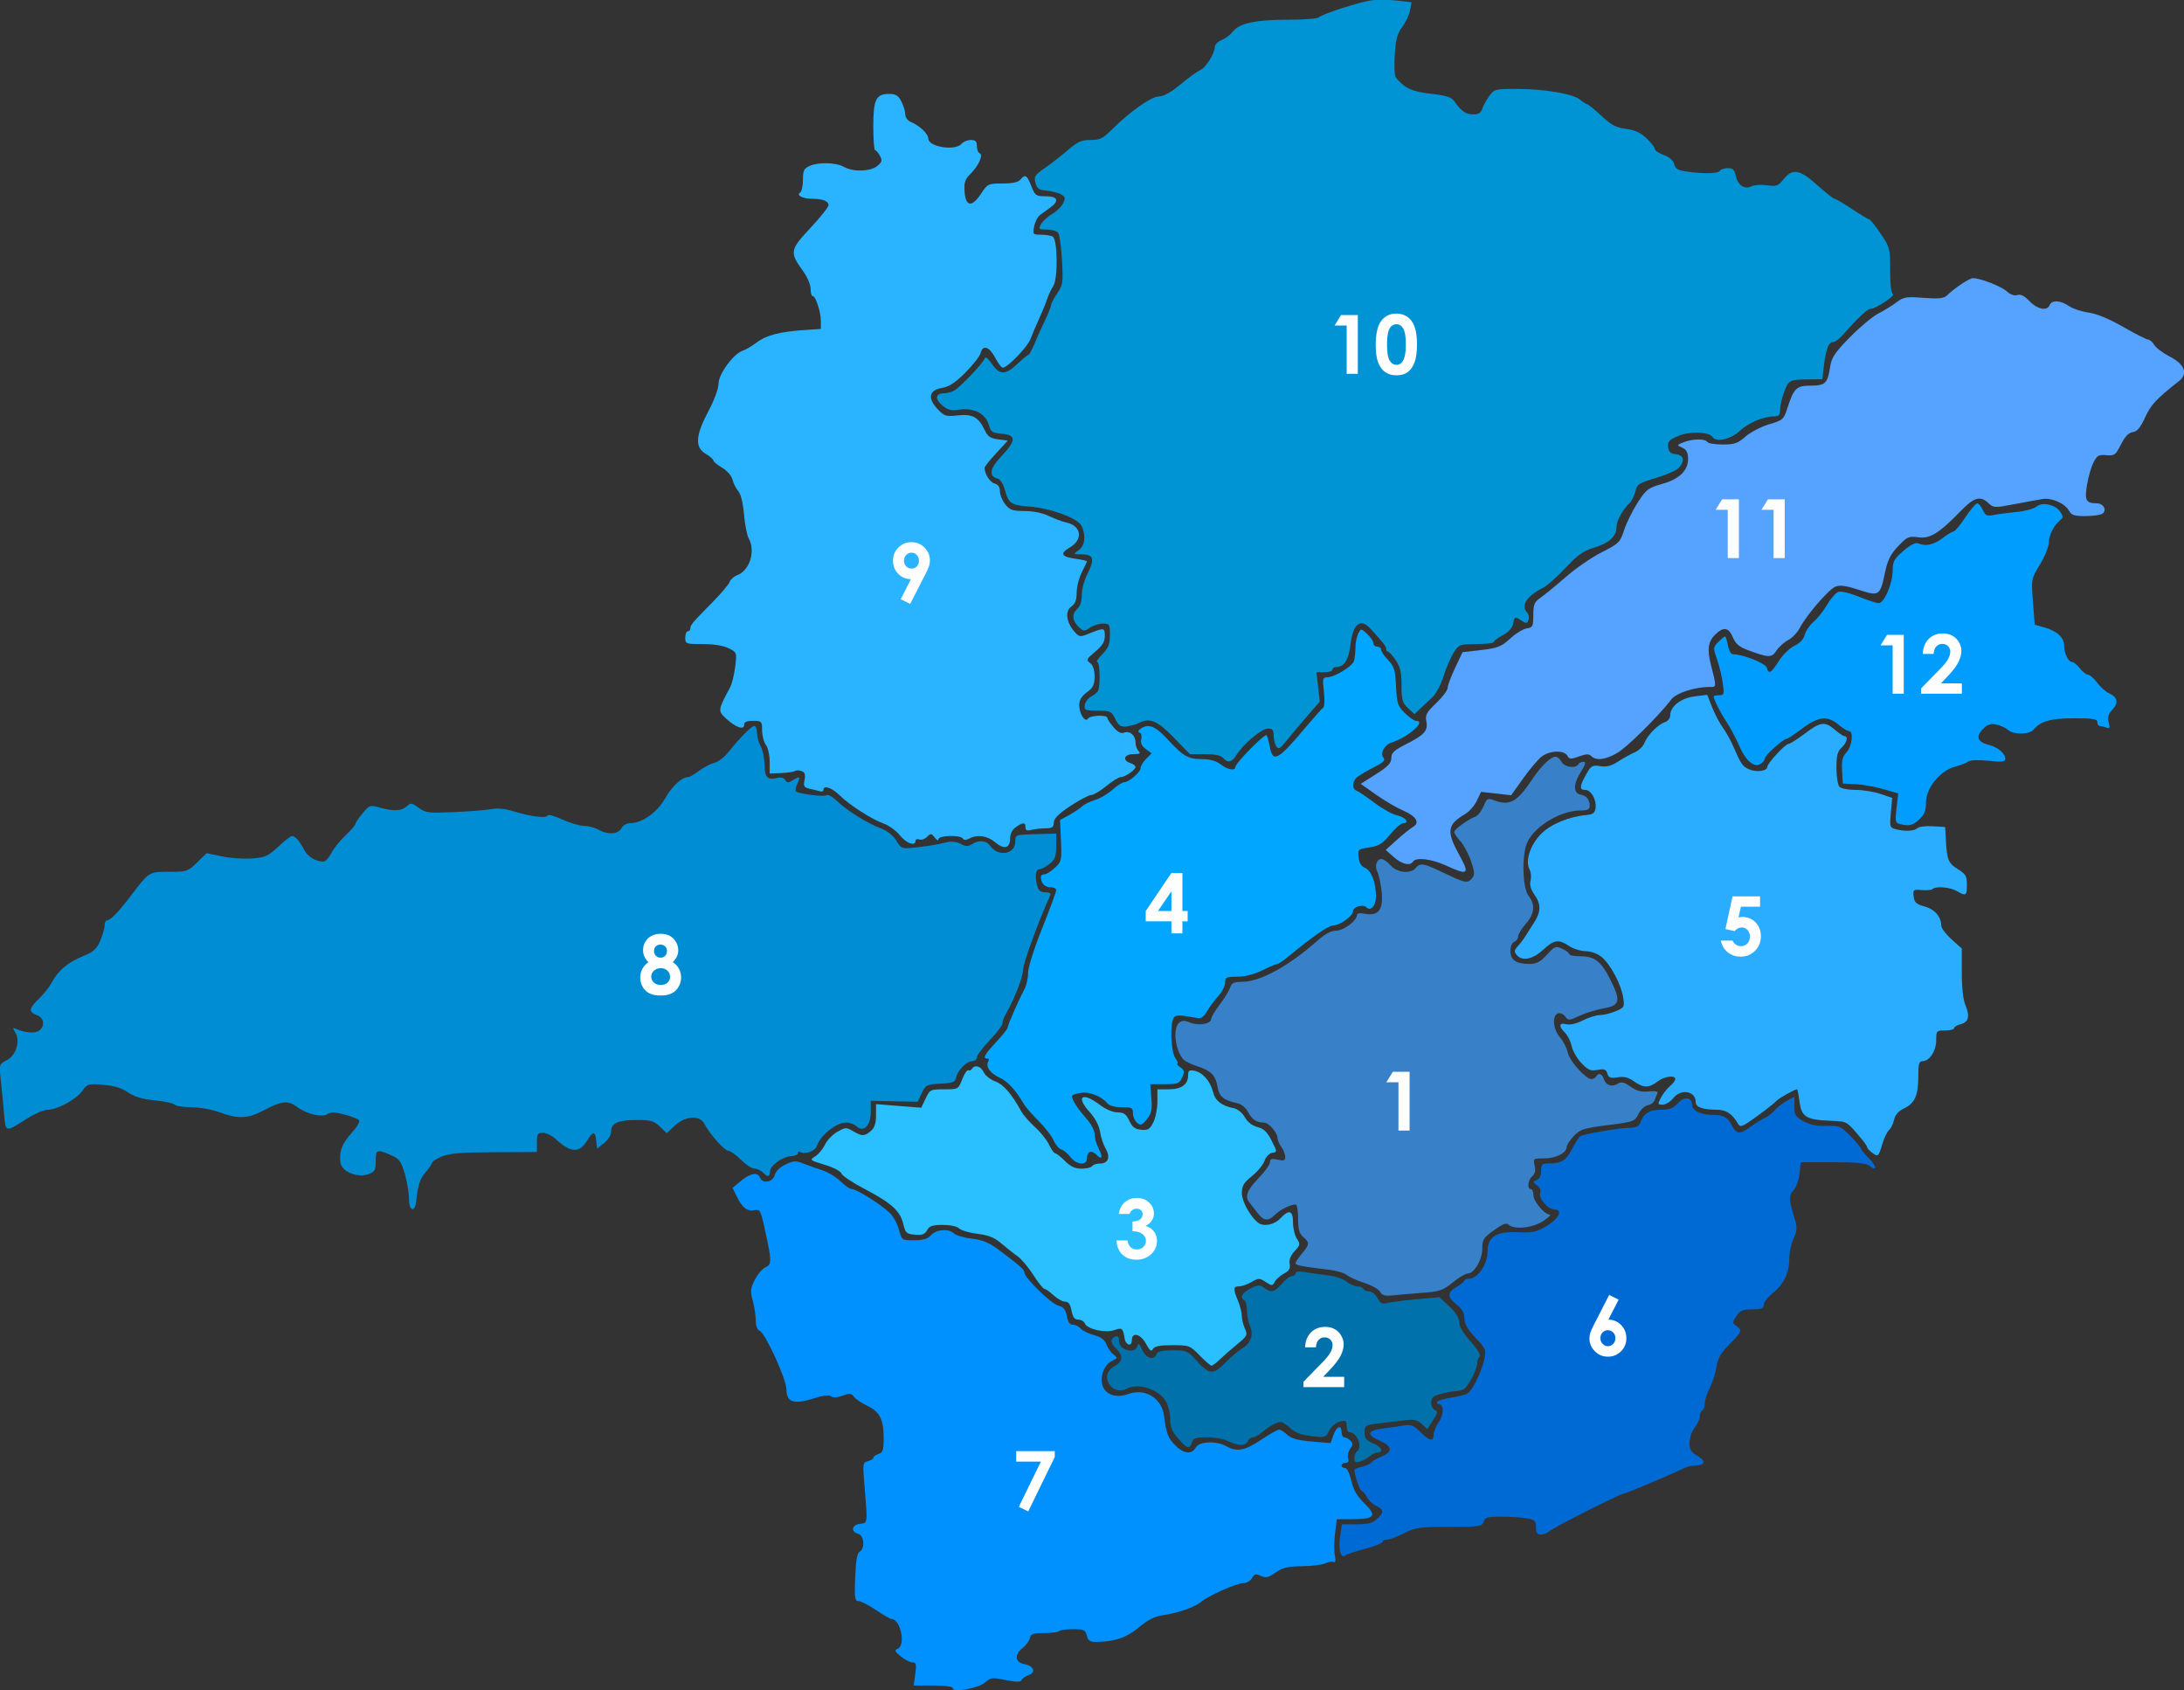 <?xml version="1.0" encoding="UTF-8"?>
<!DOCTYPE svg PUBLIC "-//W3C//DTD SVG 1.1//EN" "http://www.w3.org/Graphics/SVG/1.1/DTD/svg11.dtd">
<!-- Creator: CorelDRAW X7 -->
<svg xmlns="http://www.w3.org/2000/svg" xml:space="preserve" width="225.891mm" height="174.752mm" version="1.1" style="shape-rendering:geometricPrecision; text-rendering:geometricPrecision; image-rendering:optimizeQuality; fill-rule:evenodd; clip-rule:evenodd"
viewBox="0 0 22589060 17475180"
 xmlns:xlink="http://www.w3.org/1999/xlink"
 xmlns:dc="http://purl.org/dc/elements/1.1/"
 xmlns:cc="http://creativecommons.org/ns#"
 xmlns:rdf="http://www.w3.org/1999/02/22-rdf-syntax-ns#"
 xmlns:svg="http://www.w3.org/2000/svg">
 <rect x="0" y="0" width="22589060" height="17475180" fill="#333333" stroke="none"/>
 <defs>
  <style type="text/css">
   <![CDATA[
    .fil1 {fill:#006AD4}
    .fil2 {fill:#0071AA}
    .fil11 {fill:#008DD4}
    .fil0 {fill:#0091FF}
    .fil9 {fill:#0094D4}
    .fil7 {fill:#009DFF}
    .fil5 {fill:#00A6FF}
    .fil6 {fill:#2AADFF}
    .fil10 {fill:#2AB4FF}
    .fil4 {fill:#2ABFFF}
    .fil3 {fill:#3880C8}
    .fil8 {fill:#55A2FF}
    .fil12 {fill:#FEFEFE;fill-rule:nonzero}
   ]]>
  </style>
 </defs>
 <g id="Layer_x0020_1">
  <path id="path3030" class="fil0" d="M9854350 17457370c0,-18420 -73430,-28940 -202030,-28940l-202030 0 16320 -119060c13890,-101340 9500,-119200 -29480,-120010 -25190,-520 -79600,-28610 -120920,-62410 -61540,-50340 -67520,-64370 -33070,-77590 88090,-33800 31970,-308840 -63010,-308840 -12050,0 -83830,-41670 -159520,-92600 -75690,-50930 -157250,-92600 -181250,-92590 -38080,10 -42460,-31200 -34340,-244740 6620,-174190 19970,-250850 46300,-265910 58540,-33480 46920,-168510 -15920,-184950 -79480,-20790 -65540,-93200 19840,-103020 81500,-9380 79660,7700 44470,-413430 -17530,-209700 -15770,-220530 38030,-234600 31020,-8110 56410,-24470 56410,-36340 0,-11870 23810,-29150 52920,-38380 44810,-14220 52860,-39840 52530,-167150 -500,-191600 -41220,-270380 -171570,-331920 -57400,-27100 -118630,-68770 -136050,-92600 -27140,-37120 -44010,-38670 -117780,-10820 -56780,21430 -96720,23680 -117300,6610 -20820,-17280 -83080,-9460 -187130,23490 -199000,63020 -275210,37230 -275210,-93160 0,-104780 -219430,-585720 -277380,-607950 -24900,-9560 -40120,-49310 -40120,-104790 0,-49170 -13930,-141490 -30960,-205160 -27150,-101530 -24470,-128420 21820,-218660 29030,-56590 79200,-114800 111490,-129360 65320,-29440 64160,-62340 -14780,-419290 -36560,-165320 -45300,-180160 -99930,-169720 -76250,14580 -125010,-22410 -182370,-138350l-45690 -92350 87130 -72300c97220,-80670 173660,-93900 196630,-34040 25610,66740 133850,48760 152440,-25320 10070,-40130 52930,-82380 111970,-110400 81380,-38620 108000,-40400 178380,-11930 45500,18410 133820,49810 196270,69780 62450,19970 149690,72450 193860,116620 44170,44170 97820,80310 119230,80310 46530,0 288290,151470 385380,241450 37980,35200 82600,114330 99170,175860 30110,111820 30170,111860 157290,111860 93570,0 139820,-13980 175060,-52920 55070,-60850 184950,-70190 238030,-17110 19700,19700 102230,43620 183410,53160 110980,13040 178750,40600 273180,111100 223100,166540 271110,208900 271110,239230 0,53540 276160,323250 349950,341770 55470,13920 75870,38710 88870,107980 11620,61940 31410,89910 63600,89910 25700,0 61480,17770 79510,39500 18030,21720 79540,52090 136690,67480 74010,19930 111490,47910 130250,97250 14490,38100 46690,84150 71560,102340 24870,18190 39290,37020 32030,41840 -7250,4830 -36910,21930 -65910,37990 -28990,16070 -63530,66920 -76750,113010 -50110,174740 83000,283200 266240,216940 173620,-62780 343910,41690 368780,226250 25600,189960 38130,223400 113230,301980 86730,90750 174140,101110 214650,25420 34480,-64430 214790,-71950 317500,-13230 106960,61150 188680,46010 357190,-66150 87310,-58120 171390,-105700 186830,-105750 15450,-50 53770,23850 85170,53100 41780,38930 109470,57610 252510,69700l195430 16520 28910 -82930c32350,-92790 84580,-111330 84580,-30020 0,29100 12760,52920 28350,52920 15590,0 43900,15560 62920,34570 28450,28450 28100,43420 -2010,84600 -20120,27520 -29770,71490 -21450,97720 10190,32100 1580,47690 -26330,47690 -22810,0 -41470,11910 -41470,26460 0,14550 15810,26460 35140,26460 20440,0 47860,55110 65550,131750 22130,95870 59090,159580 135720,233950 132290,128380 106370,163470 -120740,163470l-164780 0 -18280 146320c-10050,80470 -11020,182630 -2140,227020 11610,58060 6930,77400 -16700,68930 -18060,-6480 -56010,190 -84330,14810 -28320,14630 -135480,27900 -238130,29500 -151120,2350 -203390,14860 -274710,65730 -73390,52350 -98680,58000 -151630,33870 -53550,-24400 -67940,-20750 -91440,23170 -15730,29390 -55290,52120 -90730,52120 -67490,0 -360830,130030 -433540,192170 -63500,54280 -235250,115400 -386110,137410 -97310,14200 -162380,46070 -257080,125920 -125850,106120 -250810,149360 -438950,151900 -69580,940 -88580,-11160 -102090,-64990 -14780,-58880 -30330,-66150 -141620,-66150 -68760,0 -134000,8930 -144990,19840 -10990,10910 -81130,19840 -155880,19840 -113430,0 -137590,8500 -146110,51410 -5610,28270 -38650,73790 -73430,101140 -89510,70410 -82750,149140 14460,168580 101680,20340 125700,83380 43650,114570 -34580,13150 -67150,36760 -72390,52480 -6770,20320 -53720,19710 -162370,-2110 -140800,-28280 -157460,-26440 -211530,23280 -66310,60980 -336500,110750 -336500,61980l20 10z"/>
  <path id="path3032" class="fil1" d="M13862400 16051380c-9940,-31310 -10210,-109330 -600,-173370l17460 -116450 152140 0c116540,0 165690,-12620 210050,-53950 74210,-69130 73020,-99050 -5330,-134750 -34780,-15850 -78470,-57260 -97080,-92040 -18610,-34770 -43170,-63220 -54580,-63220 -17810,0 -75570,-164300 -76000,-216180 -80,-9760 35430,-25560 78920,-35110 43490,-9550 85980,-28540 94410,-42190 8440,-13650 56200,-41890 106140,-62760 119890,-50090 114760,-105610 -15040,-162880 -140630,-62040 -133770,-105460 19840,-125750 69120,-9130 168340,-23620 220480,-32200 81440,-13410 106330,-4090 176560,66150 95500,95500 138740,103700 138740,26310 0,-30500 24620,-90020 54710,-132270 54050,-75900 51050,-182700 -5130,-182700 -14430,0 -19730,-10530 -11770,-23410 7960,-12870 71170,-31910 140470,-42300 69300,-10390 144550,-28820 167230,-40950 72760,-38940 202510,-349450 186120,-445420 -3400,-19880 -32120,-63030 -63840,-95890 -118250,-122530 -150280,-174730 -150510,-245300 -160,-48710 -26180,-92950 -79380,-134970 -100010,-79000 -100000,-126520 80,-183460 43560,-24790 79280,-54000 79380,-64920 110,-10910 22920,-19840 50730,-19840 85600,0 187450,-147710 188390,-273230 1220,-161650 85520,-216490 318210,-206990 152590,6230 191120,-2470 297700,-67200 123440,-74970 165990,-166540 77790,-167410 -67060,-660 -169260,-117340 -149010,-170110 10300,-26850 -2340,-57690 -32880,-80170 -46570,-34280 -46770,-37630 -3320,-54480 29290,-11350 46300,-46070 46300,-94490 0,-65780 10240,-76600 72760,-76910 136990,-680 185490,-29970 246690,-148950 33450,-65030 71980,-125140 85640,-133580 36550,-22590 414390,-86410 515170,-87010 58470,-350 92180,-15640 103240,-46820 35550,-100250 94600,-138910 212180,-138910 90170,0 130050,-14920 177900,-66550 68930,-74380 147470,-65270 147470,17120 0,56910 93770,102350 211230,102350 111900,0 156770,24400 200540,109040 48180,93170 83620,95080 199480,10700 49450,-36010 113710,-76310 142820,-89570 29100,-13250 76700,-50500 105770,-82760 29070,-32260 85620,-75610 125680,-96320l72820 -37660 0 100500c0,88660 11460,106660 97310,152810 67090,36070 140580,50760 236620,47290 131470,-4740 145350,1200 246640,105560 59030,60820 107340,118720 107340,128670 0,9940 37170,55250 82600,100680 83400,83400 88730,145600 6630,77380 -32720,-27190 -131680,-36840 -377670,-36840l-333330 0 -14010 121730c-7700,66950 -35560,143290 -61910,169630 -50340,50340 -48580,91930 12440,294030 28220,93470 26600,122540 -11320,202440 -24350,51310 -44270,146220 -44270,210910 0,146770 -57420,264720 -174260,357950 -49680,39640 -90320,92900 -90320,118370 0,37200 -23280,46300 -118450,46300 -98610,0 -126060,11620 -163890,69350 -42680,65140 -42720,71340 -610,102140 63600,46500 58580,59850 -71310,189740 -89110,89110 -120160,142930 -133400,231220 -9490,63290 -40570,160810 -69070,216700 -28490,55890 -51810,128160 -51810,160610 0,32440 -11910,66350 -26460,75340 -14550,8990 -26460,37860 -26460,64140 0,26280 -23810,78060 -52920,115060 -29100,37000 -52840,107070 -52750,155700 130,70870 16240,97580 81090,134490 90260,51370 82020,99470 -17030,99470 -35720,0 -85620,10600 -110890,23560 -100800,51680 -610550,267480 -631790,267460 -35190,-30 -732640,352200 -772030,389890 -19230,18400 -57920,33460 -85990,33460 -38540,0 -51030,-18580 -51030,-75910 0,-67170 -11430,-77800 -99220,-92310 -54570,-9020 -172830,-16530 -262800,-16690 -140490,-240 -165950,7180 -180380,52630 -15640,49280 -40030,52920 -354490,52920 -307650,0 -349270,5880 -467850,66030 -71590,36320 -151000,66080 -176460,66150 -25470,50 -46300,10690 -46300,23630 0,12940 -80370,44670 -178590,70520 -98230,25850 -192480,57560 -209440,70480 -20580,15660 -36860,4530 -48910,-33440l0 0 -20 -20z"/>
  <path id="path3034" class="fil2" d="M14008310 15076990c0,-29230 11910,-60500 26460,-69490 63320,-39130 1120,-198440 -77490,-198440 -15590,0 -28350,-28740 -28350,-63860 0,-56690 -8160,-61700 -72760,-44590 -41690,11040 -88050,50760 -108570,93020 -34720,71500 -40380,73200 -185210,55560 -104390,-12720 -169760,-37440 -216990,-82080 -37180,-35130 -81990,-63880 -99580,-63880 -39570,0 -130440,51020 -200270,112450 -28950,25470 -68630,46300 -88170,46300 -19540,0 -42380,17860 -50760,39690 -19410,50580 -107250,50510 -204420,-160 -41680,-21740 -139110,-39520 -216500,-39520 -117480,0 -143490,8740 -157510,52920 -23450,73880 -48520,66750 -142780,-40610 -63010,-71770 -82120,-118520 -82120,-200970 0,-59090 -19620,-140660 -43600,-181250 -76100,-128820 -287040,-196560 -408930,-131330 -66240,35450 -147990,10040 -183960,-57170 -37570,-70200 -11540,-140040 68080,-182650 79410,-42500 84220,-107100 12790,-171740 -62860,-56880 -68070,-107590 -13230,-128630 28370,-10890 39690,2580 39690,47260 0,95430 172270,139050 190760,48300 6960,-34170 19560,-23780 48090,39690 40720,90590 121770,115870 148460,46300 11080,-28890 56480,-39690 166810,-39690 142540,0 157060,6110 243580,102480 135160,150560 176110,154440 298520,28310 57020,-58750 137790,-126970 179500,-151610 89180,-52680 118700,-142260 77020,-233740 -16400,-35990 -29820,-105850 -29820,-155240 0,-49390 -11910,-97160 -26460,-106150 -50120,-30980 -24940,-79480 64280,-123820 77290,-38410 96070,-39420 138260,-7460 73030,55340 111470,46890 185170,-40700 36730,-43660 83590,-79380 104130,-79380 20530,0 37340,-13210 37340,-29350 0,-19400 33650,-23410 99220,-11820 54570,9640 158570,24190 231120,32330 72540,8140 160470,37270 195390,64740 34920,27470 85000,49940 111280,49940 26280,0 55150,11910 64140,26460 8990,14550 37450,26460 63240,26460 25790,0 63300,30680 83370,68170 29600,55300 49170,64880 103690,50740 36960,-9590 173070,-26920 302450,-38510l235250 -21080 102050 96020c66850,62900 102070,119410 102100,163830 30,42840 43160,115890 117180,198440 72720,81100 107830,140160 92600,155770 -13490,13820 -24530,44330 -24530,67790 0,68990 -100310,256480 -146760,274310 -23520,9030 -62630,16480 -86910,16560 -24280,80 -88790,12550 -143360,27700 -78630,21840 -99220,40440 -99220,89630 0,34140 17620,68830 39160,77100 32670,12540 29380,30080 -19840,105900l-59000 90880 -57620 -52970c-45800,-42110 -81070,-49990 -171980,-38460 -62900,7980 -182820,22630 -266490,32550 -145580,17260 -152140,21300 -152140,93780 0,61850 17340,82990 94510,115230 85510,35730 105090,93510 31690,93510 -16190,0 -48220,16450 -71200,36560 -22970,20110 -68560,44720 -101300,54700 -48000,14630 -59530,7850 -59530,-35000l-20 -30z"/>
  <path id="path3036" class="fil3" d="M14274990 13357760c-14080,-26310 -88200,-68050 -164720,-92760 -76520,-24710 -157550,-61230 -180070,-81150 -22520,-19920 -100470,-43630 -173230,-52690 -302290,-37660 -357190,-48260 -357190,-68980 0,-11970 29770,-57140 66150,-100370 79920,-94980 81270,-112410 13230,-170670 -41030,-35130 -52920,-78050 -52920,-191090 0,-80180 -11130,-145780 -24740,-145780 -52850,0 -160850,53290 -212330,104780 -72680,72680 -119030,67950 -184060,-18790 -30000,-40020 -66580,-87140 -81300,-104720 -51260,-61250 -25950,-130340 92320,-252020 65480,-67370 119060,-142120 119060,-166100 0,-34680 16240,-40040 79380,-26170 65780,14450 79230,9140 78530,-30970 -460,-26620 -18320,-71520 -39690,-99760 -21370,-28250 -39240,-69920 -39730,-92600 -1210,-56900 -91590,-160310 -140100,-160310 -75530,0 -125650,-33060 -164750,-108660 -23410,-45270 -68290,-82090 -111470,-91460 -142800,-30960 -187330,-68260 -204770,-171490 -19840,-117450 -67310,-165000 -210730,-211120 -57810,-18590 -120270,-48960 -138800,-67500 -87250,-87250 -116520,-324060 -47160,-381620 30920,-25660 56270,-26040 114990,-1710 85170,35280 215760,12850 215760,-37060 0,-18160 39930,-85330 88740,-149270 48810,-63940 97230,-143040 107620,-175780 15330,-48360 38280,-59530 122260,-59530 187790,0 484430,-162320 785420,-429770 74190,-65920 137480,-99390 187960,-99390 77470,0 216120,-102930 216120,-160430 0,-20420 29450,-25140 88170,-14130 137480,25790 188700,-47460 166320,-237880 -9620,-81810 -29100,-170450 -43290,-196970 -31390,-58650 -7490,-131430 43160,-131430 20370,0 62910,29770 94540,66150 66060,75980 206650,90300 259640,26460 46920,-56530 78020,-50950 294750,52920 218880,104900 240940,108810 288720,51250 28380,-34200 26010,-65120 -13670,-178590 -26400,-75480 -76110,-167650 -110460,-204830 -34350,-37180 -62380,-78850 -62280,-92600 190,-26980 141910,-129870 219090,-159060 26010,-9840 64070,-58060 84590,-107160 34170,-81780 43110,-87060 106570,-62940 163060,62000 239520,20720 395340,-213410 91080,-136850 193270,-236510 242520,-236510 19050,0 47390,23810 62960,52920 29690,55480 143250,72950 171980,26460 8990,-14550 33660,-26460 54810,-26460 28800,0 21360,27090 -29600,107810 -77440,122680 -76930,217630 1250,232320 60940,11450 91620,50150 92200,116270 300,34720 -21190,46300 -85960,46300 -232440,0 -525160,188920 -573930,370420 -43580,162180 -28180,441950 28260,513710 71500,90890 61900,185210 -29430,289230 -43660,49720 -79380,108390 -79380,130380 0,21990 -17860,46830 -39690,55210 -23060,8850 -39690,48450 -39690,94500 0,93500 59400,134050 196340,134050 74030,0 112440,-20140 180870,-94810 80950,-88330 91820,-92560 159110,-61900 39720,18100 72220,42900 72220,55120 0,12220 50930,22210 113180,22210 149870,0 215770,51140 312280,242330 110400,218710 99100,267690 -68270,295930 -72760,12270 -184740,46780 -248850,76670 -111030,51770 -118190,52130 -150860,7440 -19560,-26750 -51910,-40160 -75260,-31200 -62100,23830 -49980,161310 21760,246860 34500,41130 71040,112930 81200,159540 18840,86390 185470,272440 244000,272440 17760,0 39640,-11910 48630,-26460 25820,-41780 61140,-30980 78600,24010 21060,66350 83590,88380 143930,50700 39160,-24450 64580,-18780 132460,29550 62280,44350 111120,57230 188860,49810 65860,-6280 99860,110 91410,17180 -7400,14950 -20630,47350 -29400,72000 -8770,24650 -40500,48460 -70520,52920 -30020,4460 -73280,44890 -96140,89840 -40370,79390 -49560,82750 -319760,116970 -251370,31830 -285200,42720 -350950,112880 -40020,42710 -72760,93570 -72760,113040 0,60790 -112670,117760 -232890,117760 -112880,0 -114940,1560 -98770,75160 11310,51500 3640,85840 -24360,109070 -45430,37700 -55760,133270 -14410,133270 14550,0 26460,29280 26460,65080 0,63170 117020,199510 171240,199510 14440,0 -17550,29770 -71090,66150 -104700,71150 -302480,91360 -357320,36520 -21860,-21860 -61380,-6820 -150810,57400 -108590,77980 -121190,97830 -121190,190910 0,115100 -83640,257570 -151210,257570 -22980,0 -92390,41480 -154260,92170 -99590,81610 -134770,93840 -307000,106710 -106980,8000 -244840,19840 -306350,26300 -88540,9310 -117170,1790 -137430,-36070l0 0 40 -30z"/>
  <path id="path3038" class="fil4" d="M12407580 14015310c-100390,-102800 -108450,-105830 -281870,-105830 -130340,0 -184460,10600 -200500,39270 -17160,30670 -32860,19070 -71630,-52920 -56050,-104080 -147150,-127030 -147150,-37070 0,68340 -62870,53430 -74310,-17630 -17680,-109840 -25480,-116230 -107160,-87750 -94400,32910 -281620,-9580 -304460,-69100 -8320,-21670 -38770,-39400 -67670,-39400 -39110,0 -56990,-23690 -69920,-92600 -12370,-65930 -31380,-92600 -65980,-92600 -26730,0 -80730,-29770 -119980,-66150 -39250,-36380 -81690,-66150 -94300,-66150 -12610,0 -64470,-64940 -115240,-144320 -50780,-79380 -123240,-165700 -161040,-191820 -37790,-26130 -112280,-84980 -165530,-130790 -73910,-63580 -133080,-87820 -250060,-102430 -84280,-10530 -169660,-35560 -189720,-55620 -21340,-21340 -91780,-36470 -169720,-36470 -107390,0 -138900,10560 -162370,54410 -22740,42490 -50290,52630 -125760,46300 -88540,-7430 -98700,-16840 -121130,-112290 -31390,-133520 -125310,-217980 -402880,-362280 -122310,-63590 -228600,-134640 -236200,-157880 -7840,-23980 -82970,-63200 -173700,-90680 -155010,-46930 -158020,-49550 -98720,-85850 33640,-20590 79030,-74750 100860,-120340 21830,-45600 79640,-105860 128460,-133910 83600,-48040 93090,-48460 162830,-7260 93150,55030 118560,54780 184660,-1820 38300,-32790 53220,-78090 53220,-161560l0 -115990 233930 18520 233930 18520 45120 -95080c43770,-92250 49490,-95080 191530,-95080 146070,0 146500,-240 187690,-105090 22710,-57800 50690,-99280 62190,-92170 11500,7110 28390,820 37530,-13970 29130,-47140 93060,-28950 122080,34730 15440,33890 69200,76490 119470,94670 84970,30730 168790,127610 270650,312840 19620,35680 82300,107000 139290,158490 56990,51480 122660,133740 145930,182790 23270,49050 51950,89180 63730,89180 11770,0 57130,35720 100780,79380 58110,58110 104310,79380 172450,79380 51190,0 100440,-11910 109430,-26460 8990,-14550 45790,-26460 81770,-26460 84490,0 109040,-66740 57050,-155080 -22600,-38400 -48410,-116230 -57360,-172970 -10270,-65080 -50620,-141170 -109300,-206120 -145190,-160700 -74800,-209910 105310,-73630 62020,46930 136710,78870 185210,79210 65490,460 88980,17160 120960,85990 30610,65880 58740,87270 123000,93510 70970,6890 89590,-4490 125680,-76830 23300,-46700 42360,-142620 42360,-213140l0 -128230 117170 0c131310,0 200330,-49520 200330,-143740 0,-49830 11370,-58410 64060,-48340 85690,16380 164500,105390 193420,218460 23930,93580 87650,143150 218780,170180 36830,7590 85800,48580 110490,92490 27970,49730 76290,87130 130860,101270 66000,17100 100630,50330 146070,140170 59060,116760 59110,117830 5930,126480 -30520,4970 -64740,40610 -79420,82730 -14190,40700 -72770,111740 -130180,157880 -85880,69010 -104380,100390 -104380,177010 0,85090 91470,248760 171830,307470 55600,40620 164670,18370 225050,-45900 91750,-97660 132290,-85210 132290,40620 0,58720 17990,134230 39990,167790 36990,56450 35240,66150 -23200,129210 -41810,45110 -59130,89410 -51190,130920 9090,47530 -5030,71860 -58220,100320 -38620,20670 -81620,58890 -95560,84930 -23960,44770 -29070,44910 -93850,2460 -64430,-42220 -73170,-42220 -146730,0 -43020,24690 -101070,44890 -128990,44890 -61170,0 -63040,25260 -11080,149600 21830,52240 39690,122740 39690,156660 0,33920 14320,93090 31820,131500 29880,65580 24660,75710 -85990,166610 -64790,53230 -145140,123570 -178540,156310 -33400,32740 -69680,59530 -80620,59530 -10940,0 -66390,-47630 -123230,-105830l0 0 -40 -50z"/>
  <path id="path3040" class="fil5" d="M11073110 11965570c-26990,-35940 -70210,-72060 -96040,-80260 -25830,-8200 -61510,-50020 -79290,-92940 -17780,-42920 -86730,-132440 -153230,-198940 -66500,-66500 -133600,-142370 -149120,-168610 -92870,-157040 -172130,-243560 -259130,-282880 -96970,-43830 -145660,-116580 -113190,-169130 9070,-14680 3890,-26700 -11520,-26700 -51270,0 -29120,-41500 91040,-170540 65480,-70320 119060,-137780 119060,-149910 0,-23960 114230,-284670 174390,-398010 20500,-38630 37280,-114020 37280,-167550 0,-56240 61430,-250870 145520,-461050 80040,-200050 145520,-377660 145520,-394690 0,-17030 -28490,-30960 -63320,-30960 -57270,0 -95430,-43190 -95430,-108000 0,-13360 16120,-24290 35820,-24290 19700,0 68520,-30300 108490,-67340 69560,-64470 72270,-76470 63390,-281230l-9270 -213880 88090 -47300c48450,-26020 109550,-66720 135780,-90460 26230,-23740 87790,-54530 136810,-68430 49020,-13900 129430,-60950 178690,-104560 49270,-43610 104220,-79290 122110,-79290 49710,0 171960,-104820 171960,-147440 0,-20770 25480,-63250 56620,-94390l56620 -56620 -60620 -45730c-41530,-31330 -56080,-63090 -46200,-100860 7930,-30320 800,-60750 -15850,-67620 -20520,-8460 -17480,-21520 9420,-40550 80490,-56930 151330,-29070 279820,110030 163670,177190 208910,202970 358230,204110 80930,620 144790,18780 189380,53850 69590,54740 151530,70610 151530,29350 0,-40330 309370,-354950 324680,-330190 7960,12880 22840,67980 33050,122440 30710,163720 85210,134630 359670,-192020 91700,-109140 177940,-206190 191640,-215670 14170,-9810 17410,-81070 7500,-165360 -15320,-130340 -11820,-148120 29120,-148060 78550,130 267410,-114220 282710,-171160 7950,-29590 14620,-93280 14820,-141530 210,-48250 13290,-111880 29080,-141390 28560,-53370 29070,-53340 92600,6350 35140,33010 63880,75800 63880,95090 0,19290 17860,35080 39690,35080 21830,0 39690,14230 39690,31630 0,17390 32540,65590 72310,107100 62870,65630 73610,101170 82250,272320 9020,178700 17460,204190 91460,276540 44840,43840 97120,79700 116190,79700 109700,0 -81520,169400 -252460,223650 -75670,24020 -123060,112080 -85000,157940 21900,26390 -460,48780 -97380,97530 -69190,34800 -146640,80010 -172110,100450 -56790,45590 -60330,123760 -6540,144400 21870,8390 105340,64770 185500,125300 80160,60520 183420,117740 229460,127160 85930,17570 137130,81910 65190,81910 -22070,0 -82960,52280 -135320,116180 -78900,96290 -115710,119260 -214980,134140 -115540,17330 -119490,20940 -111620,102100 5560,57390 27260,92520 68240,110490 64040,28090 111490,153150 111750,294520 160,95440 -53730,157060 -98360,112430 -36360,-36360 -139620,-4610 -139620,42930 0,47720 -139380,145540 -207380,145540 -47370,0 -205810,110550 -470930,328610 -45650,37550 -93280,68640 -105830,69100 -12550,460 -82360,30110 -155120,65900 -83790,41220 -178370,65170 -257970,65320 -114270,210 -125680,5900 -125680,62520 0,34260 -31240,95990 -69420,137180 -38180,41200 -90140,111400 -115480,156000 -30690,54030 -62710,78170 -95950,72330 -200850,-35290 -229230,-35420 -250970,-1100 -39720,62710 -27680,349770 17370,414080 22650,32340 32280,58800 21400,58800 -10880,0 2850,16550 30530,36790 43190,31580 45860,46560 18850,105830 -28500,62550 -45500,69040 -180820,69040l-149360 0 11960 144180c9960,120090 2190,156430 -46510,217500 -50470,63290 -64330,68460 -101280,37790 -23550,-19540 -42820,-63840 -42820,-98440 0,-56660 -11510,-62910 -115820,-62910 -72840,0 -128580,-15370 -150210,-41430 -58730,-70760 -182770,-120650 -266980,-107380 -44290,6980 -86320,18490 -93400,25570 -20210,20210 43630,127160 140750,235770 51510,57610 88790,127590 88790,166680 0,37060 18740,103620 41640,147900 48340,93480 36290,123290 -25060,61950 -50340,-50340 -95960,-30530 -95960,41680 0,75070 -108690,66060 -168810,-13990l20 10z"/>
  <path id="path3042" class="fil6" d="M19358030 11914720c-25470,-19330 -46300,-42630 -46300,-51770 0,-9140 -20840,-41570 -46300,-72070 -170050,-203620 -154960,-194380 -329180,-201480 -254340,-10360 -302760,-39610 -323420,-195380 -9510,-71710 -21010,-130390 -25550,-130390 -25490,0 -192440,94010 -214820,120960 -14550,17530 -103720,87910 -198140,156400 -154900,112360 -174300,119990 -198440,78040 -59320,-103080 -121000,-143740 -218580,-144100 -145010,-530 -218280,-26310 -218280,-76810 0,-117640 -152310,-144980 -233400,-41890 -28620,36380 -77410,66150 -108430,66150 -53170,0 -54210,-4170 -18120,-72760 21060,-40020 63030,-93480 93280,-118800 30250,-25320 55000,-58070 55000,-72760 0,-44900 -115130,-28620 -185210,26200 -85460,66850 -145340,66070 -242550,-3150 -57710,-41090 -102660,-52190 -168260,-41540 -73750,11970 -92500,5100 -106500,-39000 -13960,-43970 -32090,-50690 -101650,-37640 -71730,13460 -97190,2720 -166680,-70300 -45110,-47400 -90410,-126090 -100670,-174860 -10260,-48780 -41260,-111280 -68880,-138910 -68910,-68910 -63300,-107430 12860,-88310 38960,9780 104320,-5200 170930,-39180 59310,-30260 138460,-55020 175890,-55020 37430,0 110860,-17890 163180,-39750 91630,-38280 94510,-43590 78400,-144360 -21700,-135710 -132280,-342520 -222890,-416870 -42480,-34850 -108900,-59040 -164000,-59710 -50930,-620 -128320,-24780 -171980,-53690 -110370,-73090 -154040,-66690 -269730,39560 -108530,99680 -216690,120490 -273080,52550 -27300,-32890 -24710,-49730 14260,-92790 26180,-28930 60570,-74310 76410,-100850 15840,-26540 55550,-88960 88240,-138720 74180,-112930 75300,-192590 4120,-292550 -37700,-52940 -50230,-98990 -39050,-143530 9050,-36070 4100,-88680 -11010,-116910 -46910,-87650 9400,-256700 122980,-369180 100520,-99550 288970,-176620 472060,-193060 61100,-5480 81440,-21740 88350,-70610 12010,-85000 -46060,-187870 -106050,-187870 -62970,0 -61120,-36380 8080,-159510 51730,-92040 64080,-99350 145590,-86120 66320,10760 114380,-1850 188210,-49390 54530,-35110 132130,-78200 172440,-95750 40310,-17550 84150,-60470 97420,-95380 30350,-79820 141450,-192300 212080,-214720 29570,-9390 53770,-39410 53770,-66720 0,-95220 109620,-182210 251350,-199460l132290 -16100 50190 127780c27600,70280 76370,163500 108370,207150 32000,43660 79090,127000 104640,185210 89820,204580 101690,221660 174950,252010 76140,31540 183620,14670 183620,-28820 0,-35420 186150,-236420 218960,-236420 15170,0 90670,-47630 167770,-105830 163640,-123550 207840,-129170 311930,-39660 42280,36360 86930,66110 99220,66110 41080,0 22950,70630 -30570,119060 -41980,37990 -52920,81490 -52920,210480 0,91180 13940,176530 31750,194340 17460,17460 92730,31750 167270,31750 74530,0 190020,18570 256640,41270l121120 41270 -13890 153210c-13080,144280 -10230,154190 48950,170030 95140,25460 194490,20840 225840,-10520 15430,-15430 86270,-24360 157430,-19840l129370 8220 6910 132290c10760,205810 26020,242860 125330,304240 80390,49680 92650,70980 92650,160940 0,114040 -8880,119410 -105830,63990 -70360,-40220 -216620,-52370 -248360,-20630 -10480,10480 -60980,15450 -112210,11030 -88020,-7580 -92680,-3940 -84570,66230 7100,61460 26830,79320 114420,103660 104620,29070 170740,106300 171590,200430 210,23770 48010,86250 106220,138840l105830 95610 0 248190c0,160020 14010,281710 39420,342550 47080,112670 30140,171500 -55570,193020 -34780,8730 -63230,26480 -63230,39460 0,12970 -41670,23590 -92600,23590 -89790,0 -92600,3100 -92600,101780 0,110180 -69480,215720 -142010,215720 -35120,0 -43200,29450 -43200,157510 0,196760 -36280,278360 -147140,330970 -59190,28090 -92310,65870 -103870,118510 -9330,42500 -32900,90490 -52360,106640 -19460,16150 -51060,82460 -70220,147350 -38220,129440 -41980,132230 -109270,81150l-10 -10z"/>
  <path id="path3044" class="fil7" d="M19646750 8519740c-42780,-11040 -46510,-30760 -31030,-164100l17590 -151560 -154180 -44640c-84800,-24550 -213710,-47550 -286470,-51110l-132290 -6470 -7780 -132670c-6110,-104160 3840,-145140 46300,-190720 56970,-61160 74870,-219010 24830,-219010 -16090,0 -64630,-29770 -107860,-66150 -113770,-95730 -209830,-85580 -375750,39690 -77100,58210 -148820,105830 -159390,105830 -35350,0 -226370,171550 -226850,203740 -260,17470 -20620,43030 -45250,56810 -69530,38910 -153650,-33190 -220550,-189050 -32490,-75700 -90780,-185270 -129540,-243480 -63830,-95870 -134310,-235370 -134310,-265830 0,-6590 25160,-11980 55920,-11980 51530,0 54550,-9880 38450,-125680 -9610,-69120 -36500,-180500 -59770,-247510 -40930,-117910 -40460,-123660 14470,-178590 31220,-31220 62170,-56760 68790,-56760 6620,0 19850,41670 29400,92600 10990,58560 32460,92600 58400,92600 98600,0 332290,94060 343890,138410 18720,71600 44730,57200 124410,-68850 40210,-63610 113060,-134700 161890,-157990 56890,-27130 95290,-68250 106890,-114470 9960,-39670 50930,-99750 91060,-133520 40120,-33760 103770,-113970 141430,-178230 37660,-64260 89990,-123670 116280,-132010 26290,-8340 121270,14680 211050,51160 89790,36480 181930,66330 204760,66330 57130,0 143460,-200780 144170,-335280 510,-96650 14450,-122250 111990,-205740 72300,-61890 125700,-88970 152140,-77170 75490,33710 160260,15580 251120,-53720 49690,-37900 101370,-68910 114830,-68910 13460,0 67960,-65480 121100,-145520 53140,-80040 108660,-145520 123380,-145520 14720,0 40770,30770 57910,68380 26610,58400 42940,65980 111880,51980 44400,-9020 152160,-23290 239480,-31720 87310,-8430 178790,-32940 203280,-54480 58190,-51170 193340,-22680 245470,51740 31830,45450 32530,60340 3900,83890 -67870,55840 -121920,160510 -121920,236110 0,42150 -40880,143940 -90840,226180 -90740,149380 -90820,149800 -72760,386320l18080 236780 98870 27670c131750,36880 205400,103950 205400,187040 0,81210 43520,170500 83110,170500 15580,0 51750,29770 80360,66150 28620,36380 66790,66150 84820,66150 18040,0 59670,36350 92510,80770 32850,44430 88010,93660 122580,109420 89810,40920 102560,99670 36830,169640 -42400,45130 -52360,78650 -39090,131520 14700,58560 10270,68060 -25390,54380 -23760,-9120 -54130,-16580 -67490,-16580 -13360,0 -24290,-17860 -24290,-39690 0,-32350 -44240,-39690 -239440,-39690 -241870,0 -347710,29520 -420570,117320 -43750,52710 -208300,53990 -265680,2060 -23930,-21660 -78500,-46370 -121260,-54920 -61170,-12230 -91260,-1170 -141050,51830 -73210,77930 -49830,130790 71230,161000 87420,21820 164280,87580 164280,140580 0,32530 -29890,36180 -174660,21350 -99290,-10170 -187780,-7160 -205050,6990 -16710,13690 -79630,38050 -139820,54140 -155390,41540 -300670,221240 -300670,371900 0,84160 -16080,124160 -70010,174140 -68430,63420 -104790,71670 -203510,46200l-10 20z"/>
  <path id="path3050" class="fil8" d="M14949310 8947000c-146650,-66600 -305180,-84710 -333950,-38160 -29710,48070 -117000,27560 -200620,-47150l-82390 -73610 116780 -104980c64230,-57740 138960,-117650 166070,-133130 74480,-42540 32030,-111260 -105010,-170000 -65740,-28180 -190860,-101540 -278060,-163040l-158540 -111800 158430 -100180c124950,-79000 158430,-114220 158430,-166610 0,-54420 27810,-80480 153720,-144030 189690,-95760 227760,-139060 208200,-236850 -12810,-64030 2680,-92360 102540,-187530 64690,-61660 117630,-131870 117640,-156020 10,-24150 34760,-117350 77220,-207110l77200 -163190 154290 -17570c215670,-24560 240330,-33900 349280,-132330 53100,-47970 126190,-91400 162440,-96510 59840,-8430 65910,-21050 65990,-137150 80,-112010 9920,-134740 79380,-183310 43610,-30500 160660,-126560 260120,-213470 99460,-86910 265400,-200870 368770,-253250 177680,-90030 190250,-102450 230370,-227520 23340,-72760 86150,-200290 139570,-283400 89410,-139100 109300,-154510 250250,-193920 182260,-50960 272180,-137170 272180,-260940 0,-64490 -15450,-94250 -59530,-114710 -59520,-27620 -59520,-27630 14950,-56960 92710,-36510 221290,-38030 243020,-2870 8990,14550 80720,26460 159390,26460 122250,0 156630,-11930 236520,-82080 51410,-45140 160870,-102080 243230,-126530 146110,-43370 150840,-47790 194440,-181540 62880,-192890 90670,-218390 237980,-218390 147780,0 174120,-24890 198300,-187370 15470,-103970 44580,-148410 204520,-312190 102560,-105030 235460,-215910 295320,-246390 59860,-30490 144760,-82770 188660,-116190 72070,-54860 99150,-59290 279120,-45680 149730,11320 208860,6000 237690,-21420 87780,-83460 236040,-182010 273820,-182010 77110,0 293960,84920 351010,137450 35340,32550 76450,46660 107340,36860 34450,-10930 73820,8910 126260,63650 81620,85190 183290,104660 208160,39850 20850,-54350 113360,-49830 198010,9670 38630,27150 129760,57680 202520,67850 85270,11920 213430,64900 360600,149080 125570,71820 241550,130580 257740,130580 16190,0 44420,24830 62740,55170 18310,30340 89650,84020 158520,119280 157100,80430 194380,178310 97040,254820 -234380,184220 -289740,243560 -349940,375050 -48740,106460 -81970,146130 -127840,152630 -42730,6050 -80710,45760 -122260,127840 -55700,110030 -67130,118420 -150480,110570 -78250,-7370 -95910,2540 -133260,74760 -23680,45790 -53960,150250 -67280,232150 -26290,161520 -11210,189910 101250,190670 70940,480 109240,74760 55940,108500 -20310,12860 -99020,23570 -174900,23790 -110910,330 -143500,-9920 -166150,-52240 -41500,-77540 -178850,-139690 -274840,-124370 -45370,7250 -177740,31380 -294160,53630 -202880,38770 -213930,38330 -266290,-10690 -85490,-80040 -148820,-61670 -290330,84230 -221260,228110 -313850,285060 -436680,268590 -97390,-13060 -114390,-5530 -206900,91720 -77900,81890 -108600,142760 -135180,268000 -52520,247510 -59990,252550 -271540,183530 -131860,-43020 -194710,-51610 -241820,-33030 -69900,27560 -301980,296390 -370830,429540 -23930,46280 -77260,101600 -118510,122930 -41250,21330 -95590,70210 -120750,108610 -50150,76530 -80600,75890 -300810,-6380 -85190,-31820 -123110,-64770 -150790,-131010 -43920,-105110 -98000,-111940 -186400,-23550 -69350,69350 -80360,151580 -40910,305470 59140,230680 59110,232560 -4400,231730 -154190,-2010 -351660,60660 -403290,127990 -131440,171430 -456870,493820 -558710,553500 -122020,71510 -219620,83810 -269460,33970 -24720,-24720 -53160,-24030 -128180,3100 -84570,30580 -99360,29610 -120360,-7920 -33660,-60150 -184750,-54290 -266930,10350 -37150,29220 -123050,130910 -190880,225970l-123340 172840 -155510 -17590 -155510 -17590 -43860 91980c-24120,50590 -77780,112020 -119240,136510 -187760,110910 -197510,178220 -61650,425410 110580,201170 93660,213480 -144730,105220l0 0 40 -40z"/>
  <path id="path3052" class="fil9" d="M12649780 7836270c-22610,-25630 -86280,-38680 -188720,-38680l-154600 0 -166970 -171980c-170810,-175940 -250570,-208460 -363540,-148210 -24510,13070 -79150,27950 -121410,33070 -64430,7800 -83670,-4490 -119060,-76080 -39580,-80070 -50970,-85430 -182960,-85990 -128810,-550 -140030,-5420 -132290,-57430 4650,-31260 32270,-69950 61370,-85990 29100,-16040 61660,-41070 72360,-55620 28950,-39400 24320,-304270 -5320,-304270 -14060,0 9750,-36130 52920,-80290 63300,-64760 78480,-103140 78480,-198440 0,-111540 -4110,-118150 -73490,-118150 -40420,0 -100680,19040 -133910,42320 -55550,38910 -64350,38770 -109080,-1710 -72290,-65420 -81630,-137120 -24610,-188730 32730,-29620 50050,-80860 50050,-148080 0,-56530 23810,-149460 52920,-206510 82920,-162540 72300,-211400 -46300,-213050 -97900,-1370 -98420,-1940 -39690,-42910 65420,-45640 78440,-150740 31220,-252110 -36220,-77760 -321540,-183040 -540550,-199450 -188330,-14110 -215530,-32560 -252980,-171630 -17420,-64680 -47350,-110640 -77120,-118430 -93860,-24540 -79280,-104960 41970,-231500 152470,-159130 153670,-220340 4550,-231210 -99300,-7240 -114170,-17160 -134930,-89980 -33210,-116490 -151690,-180150 -297990,-160090 -96220,13190 -127240,5640 -186560,-45380 -76710,-65980 -67460,-122780 20000,-122780 29200,0 75950,-12230 103890,-27190 60880,-32580 297390,-280880 316200,-331950 8850,-24050 34260,-5470 76170,55700 79550,116090 139920,115960 262880,-600 53600,-50810 104570,-92480 113280,-92600 8700,-130 36650,-50830 62100,-112680 25450,-61850 75070,-171980 110270,-244740 35200,-72760 63810,-144410 63580,-159220 -240,-14810 28010,-68750 62740,-119870 58590,-86220 62170,-111070 49540,-343490 -7490,-137800 -25460,-265430 -39940,-283620 -14480,-18190 -66950,-33070 -116620,-33070 -83250,0 -88000,-4290 -60850,-55020 16200,-30260 68310,-77950 115810,-105980 47500,-28030 99210,-79150 114910,-113610 24350,-53440 20100,-66910 -28890,-91650 -31590,-15950 -98320,-32340 -148300,-36420 -74070,-6050 -94440,-20920 -110230,-80440 -17320,-65290 -7070,-81480 96790,-152930 63890,-43960 170770,-127180 237510,-184950 100720,-87170 140630,-105030 234690,-105030 96610,0 128570,-15300 216670,-103700 185240,-185890 412170,-346090 490240,-346090 48750,0 124900,-42710 226890,-127260 84430,-69990 174280,-135080 199660,-144630 55290,-20820 152050,-172190 152190,-238090 50,-26280 30670,-58580 69510,-73350 38180,-14520 91450,-54400 118380,-88640 67820,-86210 235100,-121790 572700,-121790 157990,0 298570,-10570 312400,-23500 36310,-33940 402230,-153470 535410,-174900 62370,-10030 183890,-10060 270040,-50l156640 18180 -15620 83530c-8590,45940 -44970,122970 -80840,171180 -52220,70190 -67630,128190 -77350,291040 -6670,111860 -2420,215290 9460,229850 92180,112950 167400,148170 363330,170150 160120,17960 213000,34780 242740,77240 71900,102660 120160,136260 195700,136260 55070,0 80810,-16080 94430,-59020 10300,-32460 43110,-91990 72900,-132290 52370,-70830 62150,-73240 293940,-72300 278070,1130 576510,52390 643190,110480 25500,22220 60340,44920 77410,50460 17070,5540 85000,60820 150950,122860 95560,89890 145660,116090 246770,129050 91150,11680 151070,39110 212850,97450 47290,44660 85990,94320 85990,110370 0,16050 41640,44240 92520,62640 59130,21380 98060,55530 107870,94600 12340,49180 38970,64380 136070,77690 177570,24340 319630,20180 338230,-9910 8990,-14550 45710,-26460 81600,-26460 51500,0 68630,16920 81310,80310 19110,95540 93420,144710 162670,107650 26270,-14060 97730,-18860 158810,-10670 96540,12950 117890,6190 163480,-51770 99530,-126530 169670,-117480 352340,45470 90180,80440 173460,146310 185080,146380 11620,50 92830,47740 180460,105950 87630,58210 167420,105980 177310,106150 9890,190 62620,66110 117190,146520 96230,141790 99220,153290 99220,381120 0,143780 11020,238590 28400,244390 35220,11740 -177450,153690 -230260,153690 -33770,0 -114570,76090 -302060,284430 -29470,32740 -69620,59530 -89240,59530 -43850,0 -72580,77920 -92670,251350l-15320 132290 -119060 1340c-223030,2510 -228270,4900 -274220,125220 -23810,62330 -43280,145680 -43280,185210 0,55740 -12670,71880 -56460,71880 -113570,0 -270800,65680 -361090,150830 -92410,87160 -246340,121120 -282650,62360 -33440,-54100 -238850,-60110 -353930,-10350 -93960,40630 -110950,59270 -104500,114660 5830,50110 25330,68170 80460,74520 83230,9580 95740,67910 30110,140420 -23460,25920 -130010,73060 -236780,104760 -175400,52070 -195800,65220 -211400,136250 -9500,43240 -36890,98430 -60870,122660 -79560,80350 -136210,185960 -136210,253910 0,92760 -79020,162900 -236070,209540 -105150,31220 -166190,74860 -290200,207420 -86370,92330 -190820,184790 -232100,205450 -169330,84750 -234640,187320 -164150,257810 16480,16480 22320,49920 12960,74300 -15540,40490 -22460,40760 -79860,3160 -60450,-39610 -63400,-38390 -77430,31750 -9700,48480 -46200,89950 -108870,123700 -51850,27920 -94280,59970 -94280,71210 0,11240 -80370,20590 -178590,20770 -172200,310 -180570,3390 -233780,85990 -30350,47110 -77520,157100 -104820,244410 -27440,87750 -79670,186210 -116800,220150 -36940,33770 -93630,86750 -125970,117740l-58810 56330 -66870 -62820c-58240,-54720 -66870,-85040 -66870,-235160 0,-135180 -12840,-191200 -59530,-259790 -32740,-48100 -68460,-87530 -79380,-87630 -10910,-110 -19840,-13390 -19840,-29520 0,-26730 -27460,-61840 -165360,-211460 -100910,-109480 -178410,-47790 -203110,161650 -19350,164140 -66650,237910 -152520,237910 -19050,0 -34630,11910 -34630,26460 0,14550 -37260,26460 -82790,26460l-82790 0 17070 152140 17070 152140 -139330 160260c-76630,88140 -171630,201250 -211110,251350 -59900,76010 -76260,84520 -98810,51400 -14870,-21830 -27220,-72430 -27440,-112450 -320,-57920 -12550,-72610 -59940,-72010 -65160,820 -249730,155180 -323390,270450 -51760,81000 -89860,89680 -140670,32070l0 0 10 -40z"/>
  <path id="path3054" class="fil10" d="M10292930 8709300c-81140,-68280 -184800,-83160 -268230,-38510 -33140,17730 -55010,17730 -65970,0 -24470,-39590 -251220,-33710 -252240,6540 -490,19160 -16620,12240 -38350,-16460 -34180,-45130 -41220,-45820 -79300,-7740 -22980,22990 -59310,35070 -80710,26860 -21410,-8210 -38920,-1750 -38920,14350 0,59830 -94840,26490 -161300,-56700 -37780,-47290 -112090,-101600 -165120,-120690 -127630,-45930 -354210,-190840 -458440,-293200 -81130,-79680 -167640,-108880 -167640,-56580 0,14100 -14880,21040 -33070,15440 -18190,-5600 -65490,-17280 -105110,-25950 -62810,-13740 -70110,-25400 -56990,-91010 11110,-55560 3380,-79730 -29570,-92370 -24540,-9420 -56530,-9760 -71080,-770 -14550,8990 -78960,18440 -143130,20990l-116670 4640 0 -121680c0,-66930 -17480,-144800 -38850,-173040 -21370,-28250 -39220,-96010 -39690,-150580 -810,-95590 -4220,-99220 -93450,-99220 -66450,0 -92600,11710 -92600,41470 0,57150 -85050,27450 -186350,-65080 -86460,-78960 -85530,-86330 40380,-320350 19570,-36380 43750,-133140 53730,-215030 18080,-148330 17830,-149040 -67930,-191820 -54230,-27050 -153100,-42940 -267230,-42940 -175580,0 -181140,-2030 -181140,-66150 0,-36380 11910,-66150 26460,-66150 14550,0 26460,-13880 26460,-30850 0,-34980 15580,-53320 232380,-273420 86000,-87310 163840,-179760 172980,-205450 9140,-25680 44600,-57340 78810,-70350 129870,-49380 192030,-248660 118780,-380790 -17620,-31790 -39480,-143990 -48580,-249350 -10150,-117530 -32760,-209550 -58500,-238130 -23080,-25610 -50020,-78820 -59850,-118250 -10510,-42100 -55030,-93590 -107890,-124780 -49500,-29210 -90010,-62850 -90010,-74750 0,-11910 -35720,-42750 -79380,-68530 -114220,-67470 -106790,-188060 27150,-440450 61680,-116230 105140,-234440 105140,-286000 0,-98340 155940,-310070 250340,-339890 29660,-9370 92950,-46750 140630,-83060 100240,-76330 237170,-112770 488770,-130090l178590 -12290 0 -81940c0,-94620 -53590,-257680 -84690,-257680 -11630,0 -21140,-33930 -21140,-75410 0,-41610 -35190,-123980 -78520,-183790 -140410,-193830 -136410,-217280 75700,-444410 103410,-110730 188020,-216710 188020,-235510 0,-42710 -58930,-66180 -167530,-66700 -99160,-480 -170580,-36650 -126340,-63990 16110,-9950 29280,-69060 29280,-131350 0,-95690 10450,-118020 67390,-143960 91600,-41730 275330,-37100 355940,8980 94500,54020 272840,49680 344550,-8390 50550,-40930 54780,-56660 28460,-105830 -17000,-31770 -39420,-57780 -49820,-57810 -10400,-30 -18910,-110160 -18910,-244740 0,-280360 27680,-337290 163950,-337290 68520,0 94260,15900 126410,78060 22200,42930 40370,102760 40370,132950 0,31910 24920,65300 59530,79770 89610,37460 178590,122420 178590,170520 0,86510 280520,131070 343960,54640 18120,-21830 61250,-39690 95840,-39690 48880,0 62910,14250 62910,63940 0,35170 12650,68160 28110,73310 41420,13810 -8230,126920 -92760,211330 -58820,58740 -69480,90190 -62640,184980 11280,156450 75250,165430 169030,23720 69450,-104950 74720,-107490 223130,-107490 102830,0 162650,-12840 184930,-39690 49710,-59890 67510,-49470 112920,66150 39040,99390 48150,105830 149530,105830 123700,0 143120,46290 48430,115430 -32740,23910 -80210,58320 -105480,76470 -25270,18150 -53550,71690 -62840,118990 -16370,83310 -14110,86000 72400,86390 49110,210 103040,9150 119830,19840 50560,32190 54760,436030 5320,511660 -22800,34870 -50560,93170 -61700,129550 -11130,36380 -47420,125680 -80640,198440 -33220,72760 -74780,170690 -92340,217620 -31100,83080 -238510,298320 -287470,298320 -13450,0 -47610,-44650 -75910,-99220 -61150,-117910 -130340,-142670 -152460,-54560 -8480,33770 -79710,125630 -158300,204130 -106240,106120 -168700,146900 -243500,158990 -133160,21520 -150010,106870 -43290,219340 68840,72550 85810,77830 207270,64470 152680,-16790 215360,16940 277740,149460 32240,68490 59410,87560 139940,98220l99930 13230 -119900 130260c-65940,71640 -119900,139330 -119900,150410 0,62280 56220,150580 103800,163020 36830,9630 54950,35820 54950,79420 0,35780 24680,96430 54840,134770 47310,60150 74710,69710 199720,69710 88980,0 185660,19700 250570,51060 58130,28080 141000,58820 184150,68300 152920,33590 173200,174990 36650,255560 -110730,65330 -92600,99050 64630,120130 59970,8040 109040,19480 109040,25420 0,5940 -23810,57480 -52920,114520 -29100,57050 -52920,151150 -52920,209110 0,77040 -14930,115850 -55520,144280 -66390,46500 -52230,161420 31830,258350 48040,55390 59560,57600 137280,26360 172200,-69200 177450,-68660 177450,18350 0,60730 -24400,100860 -99220,163180 -91280,76040 -95520,85420 -52920,117290 30440,22780 46300,70460 46300,139200 0,85490 -14470,115250 -79380,163240 -55070,40720 -79380,81190 -79380,132210 0,89020 62110,185890 90130,140560 21520,-34820 200910,-42070 200910,-8120 0,12290 28640,55670 63630,96400 43370,50470 78140,68490 109190,56580 59200,-22720 118220,27430 118220,100440 0,31690 14290,71900 31750,89360 24690,24690 12940,31750 -52920,31750 -96250,0 -118550,65050 -31750,92600 29100,9240 52920,27220 52920,39970 0,31020 -108440,105550 -153570,105550 -19780,0 -86820,41670 -148970,92600 -62160,50930 -132440,92600 -156180,92600 -23740,0 -119910,50600 -213700,112450 -123210,81240 -171050,128970 -172390,171980 -1530,49070 -16970,59590 -87840,59890 -47290,210 -112780,7540 -145520,16320 -43770,11730 -59530,4630 -59530,-26820 0,-53600 -25110,-54000 -99950,-1580 -37260,26100 -58800,68680 -58800,116230 0,102270 -62140,118250 -155240,39910l0 0 20 60z"/>
  <path id="path3056" class="fil11" d="M4230450 12398240c0,-62340 -19930,-180480 -44290,-262540 -38980,-131300 -56460,-154470 -145700,-193130 -142660,-61800 -153970,-57210 -153970,62550 0,91680 -10120,110420 -72760,134750 -114330,44410 -281760,-24730 -293110,-121050 -13710,-116360 16010,-192880 119310,-307230 57160,-63270 86350,-115950 72090,-130080 -13180,-13060 -80970,-38940 -150630,-57500 -96680,-25770 -138270,-26510 -175690,-3130 -58620,36610 -217000,-2050 -316370,-77220 -88090,-66640 -157940,-59930 -329550,31640 -174540,93140 -270020,98540 -467250,26460 -79970,-29230 -210670,-52920 -291990,-52920 -80970,0 -159370,-12160 -174230,-27010 -14860,-14860 -107550,-34530 -205990,-43720 -127090,-11870 -207030,-35750 -275750,-82380 -67520,-45820 -145570,-69590 -258180,-78630 -154390,-12390 -163790,-9620 -216080,63830 -63220,88790 -258510,194380 -359490,194380 -38140,0 -135090,42060 -215450,93460 -223690,143090 -215920,145050 -233860,-58960 -8710,-99010 -23810,-253330 -33570,-342920 -17650,-162170 -17370,-163090 63910,-205120 95930,-49610 140310,-199890 85130,-288260 -29080,-46570 -27250,-50180 16110,-31730 93910,39940 195220,45610 234370,13120 61050,-50670 47650,-130280 -26700,-158550 -88250,-33550 -83470,-66960 24610,-171920 49910,-48470 109550,-124490 132530,-168930 60590,-117170 165710,-205440 318540,-267460 109910,-44610 142430,-73510 179820,-159820 25100,-57950 45650,-129090 45650,-158100 0,-29000 10080,-52740 22410,-52740 37090,0 118620,-83510 250410,-256480 190970,-250650 183860,-246230 396030,-246230 181550,0 192620,-3710 287680,-96530l98860 -96530 158700 33680c87280,18520 227850,28140 312360,21380 136070,-10890 167040,-24900 270520,-122350 64270,-60530 127630,-110060 140800,-110060 33010,0 79010,52020 125440,141860 37330,72230 119620,122720 200040,122720 20510,0 56890,-38700 80840,-85990 23960,-47290 89750,-129710 146200,-183140 56450,-53430 102960,-107010 103350,-119060 390,-12050 33800,-61800 74250,-110560 70970,-85560 77180,-87640 177880,-59680 144490,40120 224510,36470 278840,-12700 42560,-38520 52710,-37290 123370,14960 70610,52210 100950,55900 365810,44590 158850,-6780 332690,-20680 386320,-30880 62390,-11870 143380,-4130 224900,21490 175040,55020 346010,76680 356710,45200 4840,-14250 72500,3630 150340,39730 77840,36100 179050,66060 224900,66570 45850,520 113130,17950 149510,38750 97050,55480 204550,49510 238130,-13230 16090,-30070 55400,-52920 91030,-52920 121910,0 277870,-109980 360330,-254100 74280,-129820 172940,-222150 237390,-222150 16040,0 67060,-28840 113380,-64090 46320,-35250 116910,-72240 156860,-82210 39950,-9970 105430,-59010 145520,-108980 123970,-154520 241840,-273890 270440,-273890 15040,0 27760,32740 28280,72760 520,40020 17950,102530 38750,138910 20800,36380 38230,121430 38750,188990 1010,131720 31450,162790 133390,136130 35280,-9230 67210,-700 81120,21650 18700,30050 32810,30750 76310,3790 75770,-46960 83390,-41810 49220,33180 -16600,36440 -23810,72640 -16010,80440 26290,26290 298480,60420 319850,40110 11640,-11070 60340,16790 108220,61900 107530,101320 310290,227500 451840,281190 65830,24970 126810,73410 159540,126750 50890,82920 58220,85770 185280,72100 150680,-16210 232480,-29680 339250,-55870 45530,-11170 100380,-4560 140540,16940 51910,27780 76660,28510 116790,3450 73690,-46020 149350,-39090 189050,17320 82650,117420 259450,87830 259490,-43440 20,-71660 530,-71840 211670,-77690l211640 -5860 0 129620c0,108520 -11350,138550 -69710,184460 -38340,30160 -85970,54840 -105830,54840 -37930,0 -46420,77940 -19440,178590 11130,41530 35880,59530 81840,59530 43110,0 60680,11430 50820,33070 -123060,270000 -281630,705490 -281630,773430 0,73700 -82860,282680 -186270,469750 -13970,25270 -25400,61360 -25400,80200 0,18840 -59530,96680 -132290,172960 -72760,76280 -132290,156280 -132290,177760 0,21490 -21740,39060 -48300,39060 -58230,0 -154420,98700 -167590,171980 -7990,44470 -33660,54180 -160770,60830 -142870,7480 -153610,12880 -193780,97530l-42520 89610 -242530 -4920 -242530 -4920 0 114560c0,141250 -72670,215950 -145760,149810 -23990,-21710 -72770,-39470 -108410,-39470 -102780,0 -267600,131460 -302440,241210 -16770,52850 -122780,92870 -169500,63990 -15380,-9500 -27960,-4670 -27960,10740 0,15410 -26790,28890 -59530,29950 -90900,2950 -217270,87780 -226740,152200 -10000,68050 -21700,70840 -74700,17850 -21830,-21830 -61460,-39690 -88070,-39690 -26610,0 -90050,-41670 -140990,-92600 -50930,-50930 -109660,-92600 -130510,-92600 -38040,0 -195140,-177220 -245810,-277280 -46070,-90970 -193930,-84410 -300490,13340l-89430 82040 -70770 -67800c-60540,-58000 -94700,-67800 -236420,-67800 -196280,0 -268010,31600 -268010,118070 0,37470 -29680,86750 -72760,120790l-72760 57490 -8290 -82030c-10360,-102490 -33720,-103570 -92380,-4270 -79630,134800 -170820,131420 -325670,-12100 -38970,-36120 -98890,-65670 -133140,-65670 -54320,0 -62290,12690 -62360,99220l-80 99220 -443100 2300c-344940,1790 -465080,11750 -542320,44950 -54570,23460 -99230,52190 -99250,63840 -20,11660 -29540,55500 -65600,97430 -60220,70030 -79670,129880 -99210,305330 -13170,118240 -73280,95700 -73280,-27490l-20 30z"/>
  <polygon class="fil12" points="14405860,11082640 14579290,11082640 14579290,11690540 14464140,11690540 14464140,11191010 14338840,11191010 "/>
  <path class="fil12" d="M13610720 13931660l-112610 0c3110,-65750 23570,-117400 61810,-155080 38100,-37670 87060,-56580 146890,-56580 36980,0 69570,7760 97790,23420 28230,15520 50800,37960 67740,67310 16930,29350 25400,59270 25400,89610 0,36120 -10300,74930 -30770,116550 -20600,41630 -58270,90880 -112880,147600l-68160 71970 216890 0 0 106680 -421640 0 0 -55320 188100 -191760c45440,-46010 75780,-82980 90730,-110920 15100,-27940 22580,-53190 22580,-75770 0,-23430 -7760,-42760 -23280,-58140 -15670,-15240 -35700,-22860 -60120,-22860 -24830,0 -45430,9310 -62080,27800 -16510,18480 -25260,43740 -26390,75490z"/>
  <path class="fil12" d="M11682890 12552150l-110920 0c5790,-44880 21870,-80860 48260,-108090 36970,-37960 83260,-57010 139140,-57010 49810,0 91580,15800 125300,47550 33730,31750 50520,69430 50520,113030 0,26950 -7340,51650 -22150,74080 -14820,22300 -36270,40360 -64490,54190 36970,11010 65900,30200 86780,57570 20740,27380 31190,59690 31190,96800 0,54470 -20040,100620 -60260,138430 -40210,37820 -91440,56730 -153670,56730 -58840,0 -106960,-17780 -144070,-53480 -37110,-35560 -57570,-84100 -61100,-145490l114300 0c4940,31470 15940,54900 32740,70140 16930,15380 38380,23000 64200,23000 26950,0 49250,-8610 67030,-25970 17640,-17350 26530,-38660 26530,-63640 0,-27660 -11860,-50800 -35700,-69850 -23850,-19050 -58280,-28780 -103150,-29350l0 -99060c27650,-2250 48400,-6630 61940,-13120 13550,-6490 24130,-15380 31750,-26810 7480,-11290 11290,-23280 11290,-36130 0,-16650 -5780,-30330 -17360,-41340 -11570,-10870 -26670,-16370 -45430,-16370 -16510,0 -31470,5080 -45020,15100 -13540,10020 -22720,23140 -27650,39090z"/>
  <path class="fil12" d="M12114540 9028040l114870 0 0 392000 54180 0 0 106680 -54180 0 0 124460 -113460 0 0 -124460 -265850 0 0 -106400 264440 -392280zm1410 392000l0 -204040 -139130 204040 139130 0z"/>
  <path class="fil12" d="M17919560 9268920l284760 0 0 106680 -198260 0 -24690 111620c6770,-1980 13540,-3390 20170,-4380 6640,-990 12990,-1410 19050,-1410 55040,0 100900,18770 137450,56300 36540,37540 54750,85520 54750,144080 0,59120 -20180,108930 -60540,149430 -40500,40500 -89600,60820 -147460,60820 -51930,0 -96380,-14820 -133630,-44450 -37250,-29490 -61670,-69990 -73240,-121500l121920 0c9320,18910 21590,33310 36970,43040 15240,9740 32040,14540 50520,14540 25540,0 47270,-9170 65190,-27520 17920,-18340 26810,-41910 26810,-70700 0,-27930 -8320,-50790 -24970,-68720 -16650,-17920 -36830,-26950 -60540,-26950 -12700,0 -25120,3110 -37390,9460 -12280,6210 -24270,15660 -36130,28360l-94260 -21170 73520 -337530z"/>
  <path class="fil12" d="M16643440 13389870l97930 48820 -105830 206870c51640,0 95530,18480 131650,55310 36130,36980 54190,82840 54190,137730 0,52910 -18490,97650 -55600,134480 -37110,36830 -81840,55170 -134330,55170 -54900,0 -100620,-19050 -137160,-57290 -36550,-38100 -54750,-81840 -54750,-131230 0,-18770 2820,-37680 8460,-56590 5650,-19050 18770,-48260 39090,-87770l156350 -305500zm-14390 364910c-21450,0 -39510,7760 -54190,23420 -14530,15530 -21870,35000 -21870,58560 0,23430 7620,43180 23000,59130 15240,15940 33020,23990 53480,23990 21450,0 39930,-7900 55320,-23570 15380,-15800 23140,-35560 23140,-59550 0,-23560 -7480,-43030 -22580,-58560 -14960,-15660 -33730,-23420 -56300,-23420z"/>
  <polygon class="fil12" points="10510670,15005230 10909450,15005230 10909450,15065760 10634990,15628370 10537620,15581100 10765660,15113600 10510670,15113600 "/>
  <path class="fil12" d="M6958470 9949210c27520,17500 48690,40220 63790,67870 14950,27660 22430,57720 22430,89890 0,35000 -8750,67450 -26240,97080 -17500,29780 -41070,52210 -70560,67170 -29490,15100 -67170,22580 -113030,22580 -49100,0 -88050,-7200 -117120,-21730 -28930,-14390 -52070,-36270 -69420,-65620 -17360,-29350 -26110,-62510 -26110,-99480 0,-31890 6910,-61100 20880,-87350 13970,-26380 35000,-49810 62800,-70410 -18060,-18490 -31890,-38100 -41060,-58980 -9180,-20750 -13830,-42760 -13830,-65900 0,-31610 7620,-60540 23000,-86500 15240,-25970 36690,-46290 64340,-60680 27520,-14540 59410,-21730 95530,-21730 35560,0 66890,7340 93840,21870 27100,14680 48400,35280 63930,62230 15660,26810 23420,55740 23420,86500 0,21730 -4090,41910 -12140,60540 -8180,18620 -23000,39510 -44450,62650zm-128970 -182030c-18910,0 -34570,6210 -46710,18760 -12270,12420 -18340,28510 -18340,47980 0,19480 6490,35840 19330,48970 12980,13120 28790,19750 47840,19750 19470,0 35420,-6490 47830,-19330 12560,-12980 18770,-29630 18770,-50230 0,-19480 -6350,-35420 -18910,-47560 -12700,-12270 -29210,-18340 -49810,-18340zm5220 243840c-27940,0 -51360,8460 -70410,25400 -19050,16930 -28650,37110 -28650,60530 0,24550 9030,45300 26950,62230 17930,16930 41490,25400 70840,25400 29490,0 53060,-7900 70700,-23710 17500,-15940 26240,-36400 26240,-61380 0,-25120 -9170,-46140 -27370,-63070 -18200,-16940 -40920,-25400 -68300,-25400z"/>
  <path class="fil12" d="M9414380 6244470l-98350 -48820 105690 -206870c-51510,0 -95250,-18490 -131240,-55320 -35980,-36830 -54040,-82690 -54040,-137440 0,-53200 18490,-98070 55600,-134760 37110,-36830 81840,-55170 134330,-55170 54900,0 100620,19050 137160,57150 36550,38100 54750,81980 54750,131510 0,18770 -2820,37540 -8460,56450 -5650,18760 -18770,47970 -39090,87340l-156350 305930zm14390 -364910c21450,0 39510,-7900 54190,-23570 14530,-15660 21870,-34990 21870,-58130 0,-23710 -7620,-43470 -23000,-59410 -15240,-15950 -33020,-23990 -53480,-23990 -21450,0 -39930,7900 -55320,23710 -15380,15800 -23140,35560 -23140,59260 0,23430 7480,42900 22580,58560 14960,15670 33720,23570 56300,23570z"/>
  <polygon class="fil12" points="13870390,3257710 14043820,3257710 14043820,3865610 13928670,3865610 13928670,3366080 13803370,3366080 "/>
  <path id="1" class="fil12" d="M14440760 3242470c44310,0 82550,10860 114580,32590 32170,21880 56870,55040 74370,99770 17490,44870 26240,107100 26240,186970 0,80720 -8890,143510 -26670,188520 -17780,44880 -41620,77900 -71680,98920 -29920,21030 -67870,31610 -113590,31610 -45720,0 -84110,-10580 -115150,-31750 -31190,-21310 -55600,-53480 -73240,-96800 -17630,-43180 -26380,-104700 -26380,-184710 0,-111480 17210,-192340 51640,-242430 38240,-55180 91580,-82690 159880,-82690zm3530 110060c-19480,0 -36690,6210 -51790,18770 -15100,12420 -26530,34010 -34570,64490 -7900,30480 -11850,75070 -11850,133910 0,76630 9170,129680 27370,158890 18200,29210 41770,43890 70840,43890 27940,0 50090,-13830 66460,-41630 20040,-33580 30060,-89600 30060,-168200 0,-79590 -9030,-134620 -26950,-164820 -17930,-30200 -41070,-45300 -69570,-45300z"/>
  <polygon class="fil12" points="17811910,5162720 17985340,5162720 17985340,5770620 17870190,5770620 17870190,5271090 17744890,5271090 "/>
  <polygon id="1" class="fil12" points="18286040,5162720 18459470,5162720 18459470,5770620 18344320,5770620 18344320,5271090 18219020,5271090 "/>
  <polygon class="fil12" points="19517150,6564970 19690580,6564970 19690580,7172870 19575430,7172870 19575430,6673340 19450130,6673340 "/>
  <path id="1" class="fil12" d="M19999610 6761390l-112610 0c3110,-65750 23570,-117400 61810,-155080 38100,-37670 87060,-56580 146890,-56580 36980,0 69570,7760 97790,23420 28230,15520 50800,37960 67740,67310 16930,29350 25400,59270 25400,89610 0,36120 -10300,74930 -30770,116550 -20600,41630 -58270,90880 -112880,147600l-68160 71970 216890 0 0 106680 -421640 0 0 -55320 188100 -191760c45440,-46010 75780,-82980 90730,-110920 15100,-27940 22580,-53190 22580,-75770 0,-23430 -7760,-42760 -23280,-58140 -15670,-15240 -35700,-22860 -60120,-22860 -24830,0 -45430,9310 -62080,27800 -16510,18480 -25260,43740 -26390,75490z"/>
 </g>
</svg>
